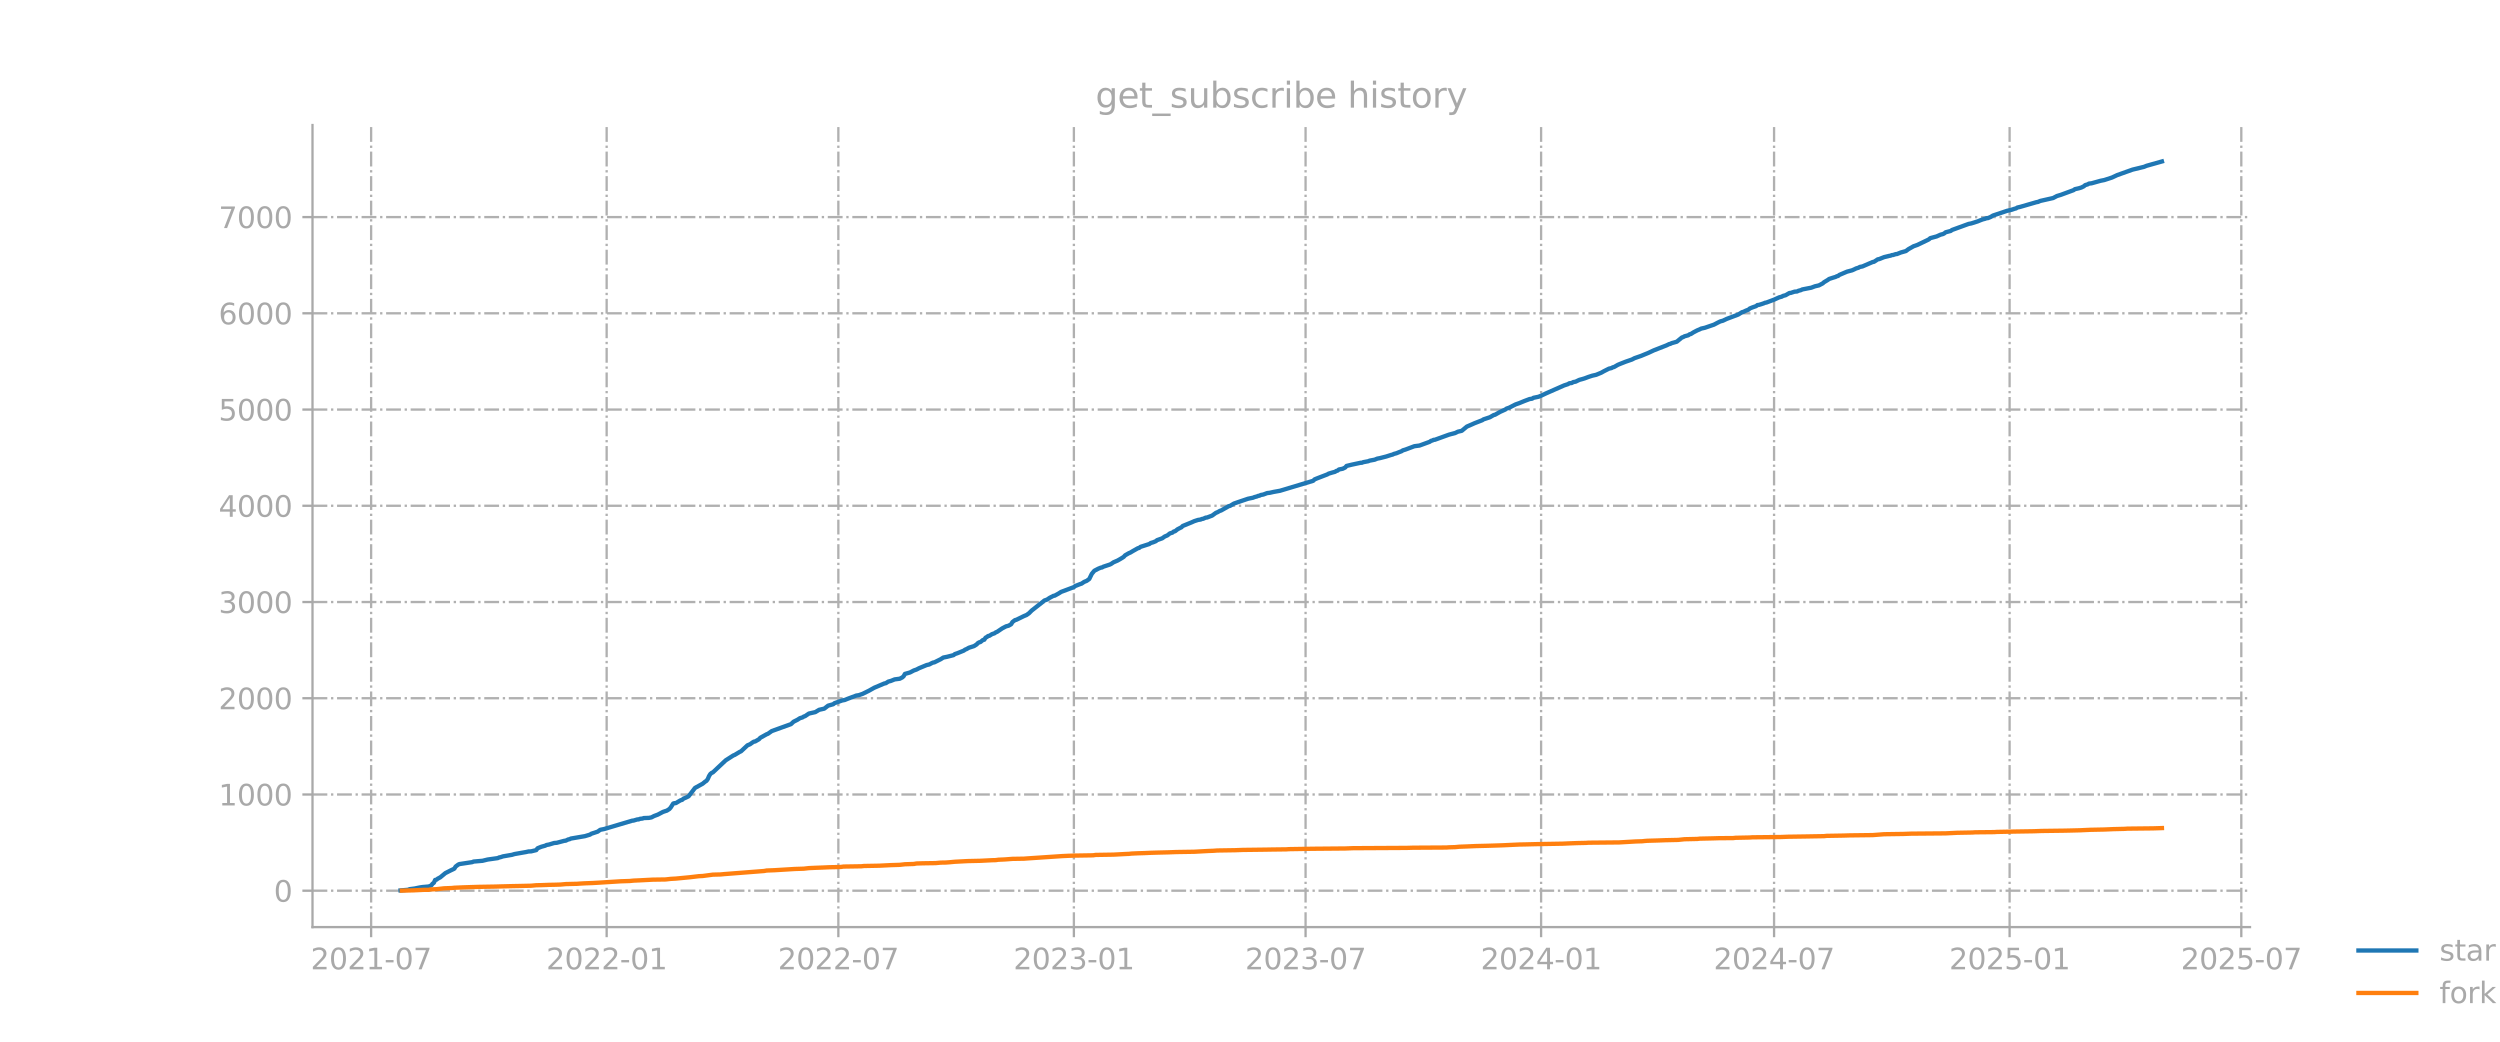 <?xml version="1.0" encoding="utf-8" standalone="no"?>
<!DOCTYPE svg PUBLIC "-//W3C//DTD SVG 1.1//EN"
  "http://www.w3.org/Graphics/SVG/1.1/DTD/svg11.dtd">
<svg xmlns:xlink="http://www.w3.org/1999/xlink" width="864pt" height="360pt" viewBox="0 0 864 360" xmlns="http://www.w3.org/2000/svg" version="1.1">
 <defs>
  <style type="text/css">*{stroke-linejoin: round; stroke-linecap: butt}</style>
 </defs>
 <g id="figure_1">
  <g id="patch_1">
   <path d="M 0 360 
L 864 360 
L 864 0 
L 0 0 
L 0 360 
z
" style="fill: none; opacity: 0"/>
  </g>
  <g id="axes_1">
   <g id="patch_2">
    <path d="M 108 320.4 
L 777.6 320.4 
L 777.6 43.2 
L 108 43.2 
L 108 320.4 
z
" style="fill: none; opacity: 0"/>
   </g>
   <g id="matplotlib.axis_1">
    <g id="xtick_1">
     <g id="line2d_1">
      <path d="M 128.261 320.4 
L 128.261 43.2 
" clip-path="url(#pe819ed9431)" style="fill: none; stroke-dasharray: 5.12,1.28,0.8,1.28; stroke-dashoffset: 0; stroke: #b0b0b0; stroke-width: 0.8"/>
     </g>
     <g id="line2d_2">
      <defs>
       <path id="mbe8ab5ebbe" d="M 0 0 
L 0 3.5 
" style="stroke: #a9a9a9; stroke-width: 0.8"/>
      </defs>
      <g>
       <use xlink:href="#mbe8ab5ebbe" x="128.261" y="320.4" style="fill: #a9a9a9; stroke: #a9a9a9; stroke-width: 0.8"/>
      </g>
     </g>
     <g id="text_1">
      <!-- 2021-07 -->
      <g style="fill: #a9a9a9" transform="translate(107.37 334.998) scale(0.1 -0.1)">
       <defs>
        <path id="DejaVuSans-32" d="M 1228 531 
L 3431 531 
L 3431 0 
L 469 0 
L 469 531 
Q 828 903 1448 1529 
Q 2069 2156 2228 2338 
Q 2531 2678 2651 2914 
Q 2772 3150 2772 3378 
Q 2772 3750 2511 3984 
Q 2250 4219 1831 4219 
Q 1534 4219 1204 4116 
Q 875 4013 500 3803 
L 500 4441 
Q 881 4594 1212 4672 
Q 1544 4750 1819 4750 
Q 2544 4750 2975 4387 
Q 3406 4025 3406 3419 
Q 3406 3131 3298 2873 
Q 3191 2616 2906 2266 
Q 2828 2175 2409 1742 
Q 1991 1309 1228 531 
z
" transform="scale(0.016)"/>
        <path id="DejaVuSans-30" d="M 2034 4250 
Q 1547 4250 1301 3770 
Q 1056 3291 1056 2328 
Q 1056 1369 1301 889 
Q 1547 409 2034 409 
Q 2525 409 2770 889 
Q 3016 1369 3016 2328 
Q 3016 3291 2770 3770 
Q 2525 4250 2034 4250 
z
M 2034 4750 
Q 2819 4750 3233 4129 
Q 3647 3509 3647 2328 
Q 3647 1150 3233 529 
Q 2819 -91 2034 -91 
Q 1250 -91 836 529 
Q 422 1150 422 2328 
Q 422 3509 836 4129 
Q 1250 4750 2034 4750 
z
" transform="scale(0.016)"/>
        <path id="DejaVuSans-31" d="M 794 531 
L 1825 531 
L 1825 4091 
L 703 3866 
L 703 4441 
L 1819 4666 
L 2450 4666 
L 2450 531 
L 3481 531 
L 3481 0 
L 794 0 
L 794 531 
z
" transform="scale(0.016)"/>
        <path id="DejaVuSans-2d" d="M 313 2009 
L 1997 2009 
L 1997 1497 
L 313 1497 
L 313 2009 
z
" transform="scale(0.016)"/>
        <path id="DejaVuSans-37" d="M 525 4666 
L 3525 4666 
L 3525 4397 
L 1831 0 
L 1172 0 
L 2766 4134 
L 525 4134 
L 525 4666 
z
" transform="scale(0.016)"/>
       </defs>
       <use xlink:href="#DejaVuSans-32"/>
       <use xlink:href="#DejaVuSans-30" transform="translate(63.623 0)"/>
       <use xlink:href="#DejaVuSans-32" transform="translate(127.246 0)"/>
       <use xlink:href="#DejaVuSans-31" transform="translate(190.869 0)"/>
       <use xlink:href="#DejaVuSans-2d" transform="translate(254.492 0)"/>
       <use xlink:href="#DejaVuSans-30" transform="translate(290.576 0)"/>
       <use xlink:href="#DejaVuSans-37" transform="translate(354.199 0)"/>
      </g>
     </g>
    </g>
    <g id="xtick_2">
     <g id="line2d_3">
      <path d="M 209.661 320.4 
L 209.661 43.2 
" clip-path="url(#pe819ed9431)" style="fill: none; stroke-dasharray: 5.12,1.28,0.8,1.28; stroke-dashoffset: 0; stroke: #b0b0b0; stroke-width: 0.8"/>
     </g>
     <g id="line2d_4">
      <g>
       <use xlink:href="#mbe8ab5ebbe" x="209.661" y="320.4" style="fill: #a9a9a9; stroke: #a9a9a9; stroke-width: 0.8"/>
      </g>
     </g>
     <g id="text_2">
      <!-- 2022-01 -->
      <g style="fill: #a9a9a9" transform="translate(188.77 334.998) scale(0.1 -0.1)">
       <use xlink:href="#DejaVuSans-32"/>
       <use xlink:href="#DejaVuSans-30" transform="translate(63.623 0)"/>
       <use xlink:href="#DejaVuSans-32" transform="translate(127.246 0)"/>
       <use xlink:href="#DejaVuSans-32" transform="translate(190.869 0)"/>
       <use xlink:href="#DejaVuSans-2d" transform="translate(254.492 0)"/>
       <use xlink:href="#DejaVuSans-30" transform="translate(290.576 0)"/>
       <use xlink:href="#DejaVuSans-31" transform="translate(354.199 0)"/>
      </g>
     </g>
    </g>
    <g id="xtick_3">
     <g id="line2d_5">
      <path d="M 289.733 320.4 
L 289.733 43.2 
" clip-path="url(#pe819ed9431)" style="fill: none; stroke-dasharray: 5.12,1.28,0.8,1.28; stroke-dashoffset: 0; stroke: #b0b0b0; stroke-width: 0.8"/>
     </g>
     <g id="line2d_6">
      <g>
       <use xlink:href="#mbe8ab5ebbe" x="289.733" y="320.4" style="fill: #a9a9a9; stroke: #a9a9a9; stroke-width: 0.8"/>
      </g>
     </g>
     <g id="text_3">
      <!-- 2022-07 -->
      <g style="fill: #a9a9a9" transform="translate(268.842 334.998) scale(0.1 -0.1)">
       <use xlink:href="#DejaVuSans-32"/>
       <use xlink:href="#DejaVuSans-30" transform="translate(63.623 0)"/>
       <use xlink:href="#DejaVuSans-32" transform="translate(127.246 0)"/>
       <use xlink:href="#DejaVuSans-32" transform="translate(190.869 0)"/>
       <use xlink:href="#DejaVuSans-2d" transform="translate(254.492 0)"/>
       <use xlink:href="#DejaVuSans-30" transform="translate(290.576 0)"/>
       <use xlink:href="#DejaVuSans-37" transform="translate(354.199 0)"/>
      </g>
     </g>
    </g>
    <g id="xtick_4">
     <g id="line2d_7">
      <path d="M 371.133 320.4 
L 371.133 43.2 
" clip-path="url(#pe819ed9431)" style="fill: none; stroke-dasharray: 5.12,1.28,0.8,1.28; stroke-dashoffset: 0; stroke: #b0b0b0; stroke-width: 0.8"/>
     </g>
     <g id="line2d_8">
      <g>
       <use xlink:href="#mbe8ab5ebbe" x="371.133" y="320.4" style="fill: #a9a9a9; stroke: #a9a9a9; stroke-width: 0.8"/>
      </g>
     </g>
     <g id="text_4">
      <!-- 2023-01 -->
      <g style="fill: #a9a9a9" transform="translate(350.242 334.998) scale(0.1 -0.1)">
       <defs>
        <path id="DejaVuSans-33" d="M 2597 2516 
Q 3050 2419 3304 2112 
Q 3559 1806 3559 1356 
Q 3559 666 3084 287 
Q 2609 -91 1734 -91 
Q 1441 -91 1130 -33 
Q 819 25 488 141 
L 488 750 
Q 750 597 1062 519 
Q 1375 441 1716 441 
Q 2309 441 2620 675 
Q 2931 909 2931 1356 
Q 2931 1769 2642 2001 
Q 2353 2234 1838 2234 
L 1294 2234 
L 1294 2753 
L 1863 2753 
Q 2328 2753 2575 2939 
Q 2822 3125 2822 3475 
Q 2822 3834 2567 4026 
Q 2313 4219 1838 4219 
Q 1578 4219 1281 4162 
Q 984 4106 628 3988 
L 628 4550 
Q 988 4650 1302 4700 
Q 1616 4750 1894 4750 
Q 2613 4750 3031 4423 
Q 3450 4097 3450 3541 
Q 3450 3153 3228 2886 
Q 3006 2619 2597 2516 
z
" transform="scale(0.016)"/>
       </defs>
       <use xlink:href="#DejaVuSans-32"/>
       <use xlink:href="#DejaVuSans-30" transform="translate(63.623 0)"/>
       <use xlink:href="#DejaVuSans-32" transform="translate(127.246 0)"/>
       <use xlink:href="#DejaVuSans-33" transform="translate(190.869 0)"/>
       <use xlink:href="#DejaVuSans-2d" transform="translate(254.492 0)"/>
       <use xlink:href="#DejaVuSans-30" transform="translate(290.576 0)"/>
       <use xlink:href="#DejaVuSans-31" transform="translate(354.199 0)"/>
      </g>
     </g>
    </g>
    <g id="xtick_5">
     <g id="line2d_9">
      <path d="M 451.205 320.4 
L 451.205 43.2 
" clip-path="url(#pe819ed9431)" style="fill: none; stroke-dasharray: 5.12,1.28,0.8,1.28; stroke-dashoffset: 0; stroke: #b0b0b0; stroke-width: 0.8"/>
     </g>
     <g id="line2d_10">
      <g>
       <use xlink:href="#mbe8ab5ebbe" x="451.205" y="320.4" style="fill: #a9a9a9; stroke: #a9a9a9; stroke-width: 0.8"/>
      </g>
     </g>
     <g id="text_5">
      <!-- 2023-07 -->
      <g style="fill: #a9a9a9" transform="translate(430.314 334.998) scale(0.1 -0.1)">
       <use xlink:href="#DejaVuSans-32"/>
       <use xlink:href="#DejaVuSans-30" transform="translate(63.623 0)"/>
       <use xlink:href="#DejaVuSans-32" transform="translate(127.246 0)"/>
       <use xlink:href="#DejaVuSans-33" transform="translate(190.869 0)"/>
       <use xlink:href="#DejaVuSans-2d" transform="translate(254.492 0)"/>
       <use xlink:href="#DejaVuSans-30" transform="translate(290.576 0)"/>
       <use xlink:href="#DejaVuSans-37" transform="translate(354.199 0)"/>
      </g>
     </g>
    </g>
    <g id="xtick_6">
     <g id="line2d_11">
      <path d="M 532.605 320.4 
L 532.605 43.2 
" clip-path="url(#pe819ed9431)" style="fill: none; stroke-dasharray: 5.12,1.28,0.8,1.28; stroke-dashoffset: 0; stroke: #b0b0b0; stroke-width: 0.8"/>
     </g>
     <g id="line2d_12">
      <g>
       <use xlink:href="#mbe8ab5ebbe" x="532.605" y="320.4" style="fill: #a9a9a9; stroke: #a9a9a9; stroke-width: 0.8"/>
      </g>
     </g>
     <g id="text_6">
      <!-- 2024-01 -->
      <g style="fill: #a9a9a9" transform="translate(511.714 334.998) scale(0.1 -0.1)">
       <defs>
        <path id="DejaVuSans-34" d="M 2419 4116 
L 825 1625 
L 2419 1625 
L 2419 4116 
z
M 2253 4666 
L 3047 4666 
L 3047 1625 
L 3713 1625 
L 3713 1100 
L 3047 1100 
L 3047 0 
L 2419 0 
L 2419 1100 
L 313 1100 
L 313 1709 
L 2253 4666 
z
" transform="scale(0.016)"/>
       </defs>
       <use xlink:href="#DejaVuSans-32"/>
       <use xlink:href="#DejaVuSans-30" transform="translate(63.623 0)"/>
       <use xlink:href="#DejaVuSans-32" transform="translate(127.246 0)"/>
       <use xlink:href="#DejaVuSans-34" transform="translate(190.869 0)"/>
       <use xlink:href="#DejaVuSans-2d" transform="translate(254.492 0)"/>
       <use xlink:href="#DejaVuSans-30" transform="translate(290.576 0)"/>
       <use xlink:href="#DejaVuSans-31" transform="translate(354.199 0)"/>
      </g>
     </g>
    </g>
    <g id="xtick_7">
     <g id="line2d_13">
      <path d="M 613.12 320.4 
L 613.12 43.2 
" clip-path="url(#pe819ed9431)" style="fill: none; stroke-dasharray: 5.12,1.28,0.8,1.28; stroke-dashoffset: 0; stroke: #b0b0b0; stroke-width: 0.8"/>
     </g>
     <g id="line2d_14">
      <g>
       <use xlink:href="#mbe8ab5ebbe" x="613.12" y="320.4" style="fill: #a9a9a9; stroke: #a9a9a9; stroke-width: 0.8"/>
      </g>
     </g>
     <g id="text_7">
      <!-- 2024-07 -->
      <g style="fill: #a9a9a9" transform="translate(592.228 334.998) scale(0.1 -0.1)">
       <use xlink:href="#DejaVuSans-32"/>
       <use xlink:href="#DejaVuSans-30" transform="translate(63.623 0)"/>
       <use xlink:href="#DejaVuSans-32" transform="translate(127.246 0)"/>
       <use xlink:href="#DejaVuSans-34" transform="translate(190.869 0)"/>
       <use xlink:href="#DejaVuSans-2d" transform="translate(254.492 0)"/>
       <use xlink:href="#DejaVuSans-30" transform="translate(290.576 0)"/>
       <use xlink:href="#DejaVuSans-37" transform="translate(354.199 0)"/>
      </g>
     </g>
    </g>
    <g id="xtick_8">
     <g id="line2d_15">
      <path d="M 694.519 320.4 
L 694.519 43.2 
" clip-path="url(#pe819ed9431)" style="fill: none; stroke-dasharray: 5.12,1.28,0.8,1.28; stroke-dashoffset: 0; stroke: #b0b0b0; stroke-width: 0.8"/>
     </g>
     <g id="line2d_16">
      <g>
       <use xlink:href="#mbe8ab5ebbe" x="694.519" y="320.4" style="fill: #a9a9a9; stroke: #a9a9a9; stroke-width: 0.8"/>
      </g>
     </g>
     <g id="text_8">
      <!-- 2025-01 -->
      <g style="fill: #a9a9a9" transform="translate(673.628 334.998) scale(0.1 -0.1)">
       <defs>
        <path id="DejaVuSans-35" d="M 691 4666 
L 3169 4666 
L 3169 4134 
L 1269 4134 
L 1269 2991 
Q 1406 3038 1543 3061 
Q 1681 3084 1819 3084 
Q 2600 3084 3056 2656 
Q 3513 2228 3513 1497 
Q 3513 744 3044 326 
Q 2575 -91 1722 -91 
Q 1428 -91 1123 -41 
Q 819 9 494 109 
L 494 744 
Q 775 591 1075 516 
Q 1375 441 1709 441 
Q 2250 441 2565 725 
Q 2881 1009 2881 1497 
Q 2881 1984 2565 2268 
Q 2250 2553 1709 2553 
Q 1456 2553 1204 2497 
Q 953 2441 691 2322 
L 691 4666 
z
" transform="scale(0.016)"/>
       </defs>
       <use xlink:href="#DejaVuSans-32"/>
       <use xlink:href="#DejaVuSans-30" transform="translate(63.623 0)"/>
       <use xlink:href="#DejaVuSans-32" transform="translate(127.246 0)"/>
       <use xlink:href="#DejaVuSans-35" transform="translate(190.869 0)"/>
       <use xlink:href="#DejaVuSans-2d" transform="translate(254.492 0)"/>
       <use xlink:href="#DejaVuSans-30" transform="translate(290.576 0)"/>
       <use xlink:href="#DejaVuSans-31" transform="translate(354.199 0)"/>
      </g>
     </g>
    </g>
    <g id="xtick_9">
     <g id="line2d_17">
      <path d="M 774.592 320.4 
L 774.592 43.2 
" clip-path="url(#pe819ed9431)" style="fill: none; stroke-dasharray: 5.12,1.28,0.8,1.28; stroke-dashoffset: 0; stroke: #b0b0b0; stroke-width: 0.8"/>
     </g>
     <g id="line2d_18">
      <g>
       <use xlink:href="#mbe8ab5ebbe" x="774.592" y="320.4" style="fill: #a9a9a9; stroke: #a9a9a9; stroke-width: 0.8"/>
      </g>
     </g>
     <g id="text_9">
      <!-- 2025-07 -->
      <g style="fill: #a9a9a9" transform="translate(753.7 334.998) scale(0.1 -0.1)">
       <use xlink:href="#DejaVuSans-32"/>
       <use xlink:href="#DejaVuSans-30" transform="translate(63.623 0)"/>
       <use xlink:href="#DejaVuSans-32" transform="translate(127.246 0)"/>
       <use xlink:href="#DejaVuSans-35" transform="translate(190.869 0)"/>
       <use xlink:href="#DejaVuSans-2d" transform="translate(254.492 0)"/>
       <use xlink:href="#DejaVuSans-30" transform="translate(290.576 0)"/>
       <use xlink:href="#DejaVuSans-37" transform="translate(354.199 0)"/>
      </g>
     </g>
    </g>
   </g>
   <g id="matplotlib.axis_2">
    <g id="ytick_1">
     <g id="line2d_19">
      <path d="M 108 307.833 
L 777.6 307.833 
" clip-path="url(#pe819ed9431)" style="fill: none; stroke-dasharray: 5.12,1.28,0.8,1.28; stroke-dashoffset: 0; stroke: #b0b0b0; stroke-width: 0.8"/>
     </g>
     <g id="line2d_20">
      <defs>
       <path id="m3123862635" d="M 0 0 
L -3.5 0 
" style="stroke: #a9a9a9; stroke-width: 0.8"/>
      </defs>
      <g>
       <use xlink:href="#m3123862635" x="108" y="307.833" style="fill: #a9a9a9; stroke: #a9a9a9; stroke-width: 0.8"/>
      </g>
     </g>
     <g id="text_10">
      <!-- 0 -->
      <g style="fill: #a9a9a9" transform="translate(94.638 311.632) scale(0.1 -0.1)">
       <use xlink:href="#DejaVuSans-30"/>
      </g>
     </g>
    </g>
    <g id="ytick_2">
     <g id="line2d_21">
      <path d="M 108 274.575 
L 777.6 274.575 
" clip-path="url(#pe819ed9431)" style="fill: none; stroke-dasharray: 5.12,1.28,0.8,1.28; stroke-dashoffset: 0; stroke: #b0b0b0; stroke-width: 0.8"/>
     </g>
     <g id="line2d_22">
      <g>
       <use xlink:href="#m3123862635" x="108" y="274.575" style="fill: #a9a9a9; stroke: #a9a9a9; stroke-width: 0.8"/>
      </g>
     </g>
     <g id="text_11">
      <!-- 1000 -->
      <g style="fill: #a9a9a9" transform="translate(75.55 278.374) scale(0.1 -0.1)">
       <use xlink:href="#DejaVuSans-31"/>
       <use xlink:href="#DejaVuSans-30" transform="translate(63.623 0)"/>
       <use xlink:href="#DejaVuSans-30" transform="translate(127.246 0)"/>
       <use xlink:href="#DejaVuSans-30" transform="translate(190.869 0)"/>
      </g>
     </g>
    </g>
    <g id="ytick_3">
     <g id="line2d_23">
      <path d="M 108 241.316 
L 777.6 241.316 
" clip-path="url(#pe819ed9431)" style="fill: none; stroke-dasharray: 5.12,1.28,0.8,1.28; stroke-dashoffset: 0; stroke: #b0b0b0; stroke-width: 0.8"/>
     </g>
     <g id="line2d_24">
      <g>
       <use xlink:href="#m3123862635" x="108" y="241.316" style="fill: #a9a9a9; stroke: #a9a9a9; stroke-width: 0.8"/>
      </g>
     </g>
     <g id="text_12">
      <!-- 2000 -->
      <g style="fill: #a9a9a9" transform="translate(75.55 245.115) scale(0.1 -0.1)">
       <use xlink:href="#DejaVuSans-32"/>
       <use xlink:href="#DejaVuSans-30" transform="translate(63.623 0)"/>
       <use xlink:href="#DejaVuSans-30" transform="translate(127.246 0)"/>
       <use xlink:href="#DejaVuSans-30" transform="translate(190.869 0)"/>
      </g>
     </g>
    </g>
    <g id="ytick_4">
     <g id="line2d_25">
      <path d="M 108 208.058 
L 777.6 208.058 
" clip-path="url(#pe819ed9431)" style="fill: none; stroke-dasharray: 5.12,1.28,0.8,1.28; stroke-dashoffset: 0; stroke: #b0b0b0; stroke-width: 0.8"/>
     </g>
     <g id="line2d_26">
      <g>
       <use xlink:href="#m3123862635" x="108" y="208.058" style="fill: #a9a9a9; stroke: #a9a9a9; stroke-width: 0.8"/>
      </g>
     </g>
     <g id="text_13">
      <!-- 3000 -->
      <g style="fill: #a9a9a9" transform="translate(75.55 211.857) scale(0.1 -0.1)">
       <use xlink:href="#DejaVuSans-33"/>
       <use xlink:href="#DejaVuSans-30" transform="translate(63.623 0)"/>
       <use xlink:href="#DejaVuSans-30" transform="translate(127.246 0)"/>
       <use xlink:href="#DejaVuSans-30" transform="translate(190.869 0)"/>
      </g>
     </g>
    </g>
    <g id="ytick_5">
     <g id="line2d_27">
      <path d="M 108 174.799 
L 777.6 174.799 
" clip-path="url(#pe819ed9431)" style="fill: none; stroke-dasharray: 5.12,1.28,0.8,1.28; stroke-dashoffset: 0; stroke: #b0b0b0; stroke-width: 0.8"/>
     </g>
     <g id="line2d_28">
      <g>
       <use xlink:href="#m3123862635" x="108" y="174.799" style="fill: #a9a9a9; stroke: #a9a9a9; stroke-width: 0.8"/>
      </g>
     </g>
     <g id="text_14">
      <!-- 4000 -->
      <g style="fill: #a9a9a9" transform="translate(75.55 178.598) scale(0.1 -0.1)">
       <use xlink:href="#DejaVuSans-34"/>
       <use xlink:href="#DejaVuSans-30" transform="translate(63.623 0)"/>
       <use xlink:href="#DejaVuSans-30" transform="translate(127.246 0)"/>
       <use xlink:href="#DejaVuSans-30" transform="translate(190.869 0)"/>
      </g>
     </g>
    </g>
    <g id="ytick_6">
     <g id="line2d_29">
      <path d="M 108 141.541 
L 777.6 141.541 
" clip-path="url(#pe819ed9431)" style="fill: none; stroke-dasharray: 5.12,1.28,0.8,1.28; stroke-dashoffset: 0; stroke: #b0b0b0; stroke-width: 0.8"/>
     </g>
     <g id="line2d_30">
      <g>
       <use xlink:href="#m3123862635" x="108" y="141.541" style="fill: #a9a9a9; stroke: #a9a9a9; stroke-width: 0.8"/>
      </g>
     </g>
     <g id="text_15">
      <!-- 5000 -->
      <g style="fill: #a9a9a9" transform="translate(75.55 145.34) scale(0.1 -0.1)">
       <use xlink:href="#DejaVuSans-35"/>
       <use xlink:href="#DejaVuSans-30" transform="translate(63.623 0)"/>
       <use xlink:href="#DejaVuSans-30" transform="translate(127.246 0)"/>
       <use xlink:href="#DejaVuSans-30" transform="translate(190.869 0)"/>
      </g>
     </g>
    </g>
    <g id="ytick_7">
     <g id="line2d_31">
      <path d="M 108 108.282 
L 777.6 108.282 
" clip-path="url(#pe819ed9431)" style="fill: none; stroke-dasharray: 5.12,1.28,0.8,1.28; stroke-dashoffset: 0; stroke: #b0b0b0; stroke-width: 0.8"/>
     </g>
     <g id="line2d_32">
      <g>
       <use xlink:href="#m3123862635" x="108" y="108.282" style="fill: #a9a9a9; stroke: #a9a9a9; stroke-width: 0.8"/>
      </g>
     </g>
     <g id="text_16">
      <!-- 6000 -->
      <g style="fill: #a9a9a9" transform="translate(75.55 112.081) scale(0.1 -0.1)">
       <defs>
        <path id="DejaVuSans-36" d="M 2113 2584 
Q 1688 2584 1439 2293 
Q 1191 2003 1191 1497 
Q 1191 994 1439 701 
Q 1688 409 2113 409 
Q 2538 409 2786 701 
Q 3034 994 3034 1497 
Q 3034 2003 2786 2293 
Q 2538 2584 2113 2584 
z
M 3366 4563 
L 3366 3988 
Q 3128 4100 2886 4159 
Q 2644 4219 2406 4219 
Q 1781 4219 1451 3797 
Q 1122 3375 1075 2522 
Q 1259 2794 1537 2939 
Q 1816 3084 2150 3084 
Q 2853 3084 3261 2657 
Q 3669 2231 3669 1497 
Q 3669 778 3244 343 
Q 2819 -91 2113 -91 
Q 1303 -91 875 529 
Q 447 1150 447 2328 
Q 447 3434 972 4092 
Q 1497 4750 2381 4750 
Q 2619 4750 2861 4703 
Q 3103 4656 3366 4563 
z
" transform="scale(0.016)"/>
       </defs>
       <use xlink:href="#DejaVuSans-36"/>
       <use xlink:href="#DejaVuSans-30" transform="translate(63.623 0)"/>
       <use xlink:href="#DejaVuSans-30" transform="translate(127.246 0)"/>
       <use xlink:href="#DejaVuSans-30" transform="translate(190.869 0)"/>
      </g>
     </g>
    </g>
    <g id="ytick_8">
     <g id="line2d_33">
      <path d="M 108 75.023 
L 777.6 75.023 
" clip-path="url(#pe819ed9431)" style="fill: none; stroke-dasharray: 5.12,1.28,0.8,1.28; stroke-dashoffset: 0; stroke: #b0b0b0; stroke-width: 0.8"/>
     </g>
     <g id="line2d_34">
      <g>
       <use xlink:href="#m3123862635" x="108" y="75.023" style="fill: #a9a9a9; stroke: #a9a9a9; stroke-width: 0.8"/>
      </g>
     </g>
     <g id="text_17">
      <!-- 7000 -->
      <g style="fill: #a9a9a9" transform="translate(75.55 78.823) scale(0.1 -0.1)">
       <use xlink:href="#DejaVuSans-37"/>
       <use xlink:href="#DejaVuSans-30" transform="translate(63.623 0)"/>
       <use xlink:href="#DejaVuSans-30" transform="translate(127.246 0)"/>
       <use xlink:href="#DejaVuSans-30" transform="translate(190.869 0)"/>
      </g>
     </g>
    </g>
   </g>
   <g id="line2d_35">
    <path d="M 138.436 307.733 
L 141.091 307.501 
L 141.533 307.301 
L 143.303 307.068 
L 145.072 306.702 
L 145.957 306.569 
L 148.169 306.37 
L 149.054 306.004 
L 149.496 305.405 
L 149.938 305.106 
L 150.381 304.108 
L 150.823 304.042 
L 151.266 303.676 
L 152.15 303.21 
L 153.92 301.747 
L 155.69 300.849 
L 157.017 300.217 
L 157.459 299.485 
L 158.344 298.82 
L 158.786 298.621 
L 163.21 297.955 
L 163.653 297.756 
L 166.749 297.49 
L 168.519 297.057 
L 172.058 296.559 
L 172.5 296.326 
L 172.943 296.259 
L 173.827 295.96 
L 176.924 295.428 
L 177.809 295.162 
L 181.79 294.463 
L 182.675 294.264 
L 183.56 294.231 
L 185.33 293.798 
L 185.772 293.166 
L 187.099 292.634 
L 188.426 292.268 
L 188.869 292.035 
L 189.753 291.869 
L 191.523 291.337 
L 192.408 291.271 
L 193.293 291.038 
L 195.062 290.572 
L 195.505 290.539 
L 196.389 290.106 
L 196.832 290.04 
L 197.274 289.807 
L 202.14 288.976 
L 203.91 288.444 
L 204.352 288.144 
L 206.564 287.413 
L 207.449 286.781 
L 208.776 286.515 
L 218.509 283.621 
L 218.951 283.588 
L 220.278 283.189 
L 220.721 283.189 
L 221.163 282.989 
L 222.048 282.889 
L 222.49 282.723 
L 224.26 282.657 
L 225.145 282.49 
L 226.029 282.025 
L 227.357 281.526 
L 228.241 281.06 
L 229.126 280.595 
L 230.011 280.295 
L 230.453 280.162 
L 231.338 279.597 
L 231.78 279.098 
L 232.665 277.701 
L 233.108 277.568 
L 233.55 277.568 
L 234.877 276.77 
L 235.32 276.537 
L 235.762 276.437 
L 236.204 276.005 
L 237.089 275.639 
L 237.974 275.207 
L 240.186 272.313 
L 242.84 270.85 
L 243.725 270.118 
L 244.167 269.852 
L 244.61 269.22 
L 245.052 268.189 
L 245.495 267.491 
L 245.937 267.125 
L 246.379 266.925 
L 249.918 263.599 
L 250.803 262.768 
L 253.458 261.072 
L 253.9 260.905 
L 255.669 259.841 
L 256.112 259.642 
L 258.324 257.58 
L 259.209 257.214 
L 260.093 256.582 
L 260.536 256.316 
L 260.978 256.249 
L 262.305 255.484 
L 262.748 254.985 
L 264.96 253.755 
L 265.402 253.589 
L 266.729 252.657 
L 273.365 250.263 
L 274.25 249.431 
L 275.577 248.766 
L 276.462 248.201 
L 277.347 247.935 
L 277.789 247.635 
L 278.231 247.502 
L 279.558 246.604 
L 281.77 246.105 
L 283.098 245.307 
L 284.425 245.008 
L 284.867 244.908 
L 286.194 243.877 
L 287.964 243.378 
L 288.406 243.012 
L 291.061 242.081 
L 291.945 241.915 
L 292.83 241.549 
L 295.927 240.385 
L 296.812 240.252 
L 298.139 239.786 
L 300.351 238.689 
L 302.12 237.691 
L 305.659 236.194 
L 306.102 236.128 
L 306.987 235.562 
L 307.871 235.33 
L 309.199 234.797 
L 310.968 234.565 
L 311.853 234.099 
L 312.295 233.7 
L 312.738 232.902 
L 314.507 232.403 
L 315.834 231.704 
L 316.719 231.405 
L 317.604 230.94 
L 320.258 229.842 
L 321.143 229.642 
L 322.028 229.177 
L 322.47 228.977 
L 322.913 228.911 
L 325.125 227.813 
L 326.009 227.248 
L 327.336 226.982 
L 329.548 226.416 
L 329.991 226.05 
L 330.876 225.751 
L 333.088 224.853 
L 333.53 224.521 
L 333.972 224.354 
L 334.857 223.855 
L 336.627 223.29 
L 337.511 222.725 
L 337.954 222.259 
L 338.396 221.993 
L 338.839 221.893 
L 339.723 221.161 
L 340.166 221.095 
L 340.608 220.363 
L 341.051 220.164 
L 341.493 219.798 
L 341.935 219.731 
L 342.82 219.166 
L 343.705 218.867 
L 344.147 218.534 
L 344.59 218.368 
L 346.359 217.17 
L 347.686 216.472 
L 348.571 216.239 
L 349.456 215.74 
L 349.898 214.975 
L 350.783 214.31 
L 351.225 214.21 
L 353.88 212.913 
L 354.765 212.548 
L 355.649 211.916 
L 356.534 211.018 
L 360.516 207.891 
L 360.958 207.525 
L 361.843 207.226 
L 362.728 206.628 
L 364.055 205.929 
L 364.497 205.863 
L 365.824 205.131 
L 366.709 204.565 
L 371.133 202.903 
L 371.575 202.537 
L 373.345 201.838 
L 373.787 201.705 
L 374.672 201.107 
L 375.557 200.741 
L 376.442 200.109 
L 377.326 198.313 
L 378.211 197.249 
L 379.538 196.55 
L 380.423 196.184 
L 380.866 196.118 
L 381.308 195.852 
L 383.52 195.12 
L 383.962 194.92 
L 384.847 194.322 
L 386.174 193.756 
L 387.059 193.258 
L 387.944 192.725 
L 388.386 192.426 
L 388.829 191.927 
L 390.156 191.162 
L 390.598 190.996 
L 391.483 190.464 
L 393.252 189.466 
L 393.695 189.366 
L 394.137 189 
L 397.234 188.003 
L 397.676 187.67 
L 398.561 187.404 
L 399.446 187.038 
L 399.888 186.672 
L 401.658 186.04 
L 402.543 185.409 
L 403.427 185.043 
L 404.312 184.344 
L 405.197 184.078 
L 405.639 183.679 
L 406.082 183.613 
L 406.966 182.914 
L 407.851 182.449 
L 408.294 182.249 
L 408.736 181.783 
L 411.833 180.52 
L 412.718 180.12 
L 414.045 179.688 
L 414.929 179.555 
L 415.372 179.355 
L 415.814 179.289 
L 416.699 178.89 
L 417.141 178.857 
L 418.911 178.191 
L 420.238 177.227 
L 420.681 177.061 
L 421.565 176.562 
L 422.008 176.429 
L 424.662 174.932 
L 425.104 174.832 
L 426.432 174.034 
L 427.759 173.569 
L 428.644 173.269 
L 430.413 172.671 
L 431.298 172.371 
L 433.067 172.005 
L 433.51 171.806 
L 434.395 171.573 
L 434.837 171.373 
L 435.279 171.307 
L 435.722 171.074 
L 436.607 170.908 
L 437.934 170.409 
L 438.818 170.309 
L 440.146 170.01 
L 442.358 169.611 
L 453.86 166.152 
L 454.302 165.686 
L 455.187 165.32 
L 458.726 163.957 
L 459.168 163.691 
L 460.496 163.292 
L 461.38 163.059 
L 461.823 162.759 
L 462.265 162.66 
L 462.708 162.261 
L 464.035 161.995 
L 464.919 161.562 
L 465.362 161.03 
L 467.131 160.598 
L 470.228 159.933 
L 470.671 159.933 
L 471.113 159.733 
L 472.882 159.4 
L 473.325 159.201 
L 475.094 158.868 
L 475.979 158.502 
L 476.864 158.336 
L 479.076 157.771 
L 480.845 157.205 
L 481.288 157.106 
L 481.73 156.873 
L 482.615 156.64 
L 483.5 156.274 
L 484.385 155.941 
L 484.827 155.642 
L 485.712 155.376 
L 488.808 154.212 
L 490.578 153.979 
L 494.117 152.682 
L 494.56 152.35 
L 495.002 152.25 
L 495.444 152.017 
L 495.887 151.984 
L 500.753 150.221 
L 502.965 149.622 
L 503.85 149.19 
L 505.177 148.891 
L 506.946 147.427 
L 508.716 146.662 
L 509.601 146.263 
L 512.255 145.232 
L 512.697 144.933 
L 514.909 144.201 
L 516.237 143.436 
L 516.679 143.336 
L 518.449 142.339 
L 520.218 141.541 
L 520.66 141.208 
L 521.545 140.909 
L 523.757 139.778 
L 525.084 139.312 
L 526.854 138.581 
L 528.181 138.082 
L 528.623 137.915 
L 529.508 137.782 
L 529.951 137.483 
L 531.72 137.117 
L 532.605 136.751 
L 534.375 135.92 
L 540.568 133.193 
L 541.895 132.76 
L 542.338 132.461 
L 543.222 132.361 
L 543.665 132.062 
L 544.549 131.896 
L 545.434 131.463 
L 545.877 131.264 
L 546.761 131.031 
L 547.646 130.765 
L 548.973 130.266 
L 550.301 129.834 
L 551.628 129.534 
L 553.397 128.803 
L 554.282 128.304 
L 556.052 127.406 
L 556.936 127.206 
L 557.379 126.94 
L 557.821 126.84 
L 559.148 126.075 
L 560.033 125.709 
L 561.803 125.011 
L 564.015 124.246 
L 564.899 123.78 
L 567.111 123.016 
L 569.766 121.918 
L 571.535 121.087 
L 575.959 119.357 
L 576.844 118.925 
L 577.286 118.825 
L 577.729 118.592 
L 579.498 118.093 
L 581.268 116.63 
L 581.71 116.497 
L 582.153 116.231 
L 583.48 115.865 
L 583.922 115.532 
L 584.364 115.433 
L 585.249 114.867 
L 586.576 114.169 
L 587.461 113.803 
L 587.904 113.57 
L 589.231 113.271 
L 591.443 112.506 
L 592.327 112.206 
L 593.655 111.508 
L 594.539 111.076 
L 595.424 110.843 
L 596.751 110.211 
L 600.733 108.714 
L 602.06 107.883 
L 602.502 107.783 
L 603.387 107.351 
L 604.272 107.018 
L 604.714 106.619 
L 605.599 106.253 
L 606.926 105.788 
L 607.369 105.422 
L 607.811 105.388 
L 608.696 105.122 
L 609.581 104.823 
L 610.023 104.624 
L 610.465 104.557 
L 611.793 104.058 
L 613.12 103.559 
L 614.889 102.761 
L 615.774 102.528 
L 616.216 102.262 
L 617.101 102.029 
L 618.428 101.264 
L 618.871 101.231 
L 620.198 100.799 
L 621.083 100.732 
L 621.525 100.499 
L 622.41 100.267 
L 622.852 100.034 
L 625.064 99.602 
L 625.949 99.435 
L 627.276 98.936 
L 628.603 98.637 
L 629.931 97.939 
L 630.373 97.539 
L 631.7 96.741 
L 632.142 96.409 
L 633.47 95.976 
L 634.354 95.71 
L 634.797 95.477 
L 635.239 95.378 
L 635.682 95.012 
L 638.336 93.881 
L 640.105 93.415 
L 640.99 93.016 
L 641.433 92.784 
L 642.317 92.517 
L 642.76 92.251 
L 643.645 92.085 
L 647.184 90.555 
L 647.626 90.489 
L 648.953 89.624 
L 649.396 89.557 
L 651.165 88.859 
L 652.935 88.427 
L 653.377 88.36 
L 653.82 88.161 
L 654.262 88.127 
L 655.147 87.828 
L 655.589 87.795 
L 656.916 87.263 
L 658.686 86.764 
L 659.571 86.099 
L 661.34 85.101 
L 662.667 84.635 
L 666.206 82.939 
L 666.649 82.706 
L 667.091 82.307 
L 669.303 81.708 
L 670.63 81.11 
L 671.515 80.877 
L 671.958 80.644 
L 672.4 80.278 
L 674.169 79.813 
L 674.612 79.48 
L 680.363 77.385 
L 681.248 77.219 
L 683.46 76.52 
L 684.344 76.154 
L 685.229 75.822 
L 686.114 75.589 
L 686.556 75.389 
L 686.999 75.389 
L 687.884 75.023 
L 688.768 74.491 
L 691.865 73.46 
L 693.635 72.862 
L 694.962 72.562 
L 696.289 72.13 
L 696.731 72.03 
L 697.174 71.731 
L 698.058 71.531 
L 703.81 69.868 
L 704.252 69.802 
L 705.137 69.436 
L 709.561 68.438 
L 710.888 67.74 
L 712.215 67.341 
L 716.639 65.711 
L 717.081 65.378 
L 718.408 65.079 
L 719.293 64.813 
L 720.178 64.381 
L 720.62 63.982 
L 721.505 63.716 
L 721.947 63.449 
L 722.832 63.35 
L 725.929 62.485 
L 727.256 62.219 
L 729.91 61.354 
L 731.68 60.523 
L 736.989 58.627 
L 740.97 57.662 
L 741.855 57.297 
L 747.164 55.8 
L 747.164 55.8 
" clip-path="url(#pe819ed9431)" style="fill: none; stroke: #1f77b4; stroke-width: 1.5; stroke-linecap: square"/>
   </g>
   <g id="line2d_36">
    <path d="M 138.879 307.8 
L 142.86 307.7 
L 146.399 307.534 
L 148.169 307.534 
L 148.611 307.401 
L 150.823 307.301 
L 153.478 307.002 
L 156.132 306.902 
L 157.017 306.802 
L 160.113 306.669 
L 163.21 306.569 
L 165.422 306.503 
L 171.173 306.403 
L 173.385 306.337 
L 177.367 306.237 
L 179.136 306.204 
L 183.56 306.104 
L 185.33 305.938 
L 187.099 305.904 
L 189.753 305.804 
L 191.523 305.771 
L 193.735 305.705 
L 195.505 305.538 
L 199.486 305.439 
L 200.371 305.372 
L 202.14 305.272 
L 204.795 305.173 
L 206.564 305.073 
L 214.527 304.574 
L 217.624 304.474 
L 218.951 304.341 
L 221.163 304.241 
L 225.587 304.009 
L 230.011 303.942 
L 231.78 303.742 
L 233.55 303.643 
L 238.416 303.177 
L 241.513 302.811 
L 242.84 302.745 
L 246.379 302.279 
L 249.034 302.213 
L 250.361 302.08 
L 251.688 301.98 
L 264.075 301.015 
L 264.96 300.849 
L 267.614 300.749 
L 274.692 300.317 
L 277.789 300.217 
L 279.558 300.017 
L 281.77 299.918 
L 284.425 299.818 
L 286.637 299.718 
L 288.406 299.685 
L 290.618 299.618 
L 291.503 299.485 
L 297.696 299.386 
L 298.581 299.286 
L 303.89 299.186 
L 307.871 298.986 
L 310.968 298.887 
L 312.738 298.687 
L 315.834 298.587 
L 316.719 298.421 
L 318.931 298.355 
L 323.355 298.288 
L 325.125 298.122 
L 326.894 298.089 
L 328.221 297.989 
L 329.991 297.822 
L 334.415 297.59 
L 338.839 297.49 
L 342.82 297.29 
L 344.147 297.257 
L 345.032 297.124 
L 347.244 297.024 
L 348.129 296.958 
L 349.014 296.891 
L 349.898 296.825 
L 353.88 296.758 
L 355.207 296.658 
L 367.151 295.86 
L 369.363 295.76 
L 371.575 295.694 
L 377.769 295.594 
L 378.654 295.461 
L 384.847 295.361 
L 389.271 295.128 
L 390.156 295.095 
L 391.04 294.995 
L 393.252 294.896 
L 395.464 294.829 
L 397.676 294.729 
L 399.888 294.663 
L 403.87 294.563 
L 406.524 294.463 
L 412.718 294.364 
L 417.584 294.097 
L 419.353 294.031 
L 420.681 293.931 
L 426.874 293.831 
L 429.528 293.732 
L 437.491 293.632 
L 439.261 293.599 
L 444.57 293.532 
L 445.454 293.466 
L 451.648 293.366 
L 453.417 293.333 
L 464.919 293.233 
L 467.574 293.133 
L 486.154 293.033 
L 488.366 292.967 
L 499.868 292.9 
L 500.753 292.834 
L 502.965 292.767 
L 504.292 292.634 
L 506.946 292.534 
L 510.043 292.401 
L 514.025 292.302 
L 516.237 292.235 
L 519.333 292.135 
L 522.872 291.969 
L 525.084 291.869 
L 526.854 291.836 
L 530.835 291.736 
L 532.605 291.703 
L 538.356 291.603 
L 540.126 291.57 
L 542.338 291.47 
L 544.992 291.37 
L 548.089 291.304 
L 548.973 291.237 
L 559.591 291.137 
L 565.342 290.805 
L 567.554 290.738 
L 568.438 290.639 
L 569.323 290.572 
L 572.862 290.472 
L 575.517 290.373 
L 579.941 290.273 
L 582.153 290.04 
L 586.576 289.94 
L 587.461 289.84 
L 591.885 289.741 
L 594.097 289.674 
L 598.963 289.641 
L 599.848 289.541 
L 604.714 289.441 
L 605.599 289.375 
L 615.332 289.275 
L 617.986 289.175 
L 624.622 289.075 
L 626.391 289.042 
L 630.373 288.976 
L 631.258 288.876 
L 637.009 288.776 
L 639.221 288.71 
L 647.184 288.61 
L 648.511 288.51 
L 649.838 288.41 
L 651.165 288.31 
L 657.801 288.211 
L 660.455 288.111 
L 672.4 288.011 
L 676.381 287.812 
L 681.69 287.712 
L 682.575 287.645 
L 689.211 287.579 
L 690.095 287.512 
L 694.962 287.413 
L 696.731 287.379 
L 702.925 287.279 
L 705.579 287.18 
L 713.1 287.08 
L 714.869 287.047 
L 718.851 286.947 
L 722.39 286.781 
L 727.256 286.681 
L 730.353 286.548 
L 734.334 286.448 
L 735.219 286.381 
L 744.067 286.282 
L 746.279 286.215 
L 747.164 286.182 
L 747.164 286.182 
" clip-path="url(#pe819ed9431)" style="fill: none; stroke: #ff7f0e; stroke-width: 1.5; stroke-linecap: square"/>
   </g>
   <g id="patch_3">
    <path d="M 108 320.4 
L 108 43.2 
" style="fill: none; stroke: #a9a9a9; stroke-width: 0.8; stroke-linejoin: miter; stroke-linecap: square"/>
   </g>
   <g id="patch_4">
    <path d="M 777.6 320.4 
L 777.6 43.2 
" style="fill: none"/>
   </g>
   <g id="patch_5">
    <path d="M 108 320.4 
L 777.6 320.4 
" style="fill: none; stroke: #a9a9a9; stroke-width: 0.8; stroke-linejoin: miter; stroke-linecap: square"/>
   </g>
   <g id="patch_6">
    <path d="M 108 43.2 
L 777.6 43.2 
" style="fill: none"/>
   </g>
   <g id="text_18">
    <!-- get_subscribe history -->
    <g style="fill: #a9a9a9" transform="translate(378.608 37.2) scale(0.12 -0.12)">
     <defs>
      <path id="DejaVuSans-67" d="M 2906 1791 
Q 2906 2416 2648 2759 
Q 2391 3103 1925 3103 
Q 1463 3103 1205 2759 
Q 947 2416 947 1791 
Q 947 1169 1205 825 
Q 1463 481 1925 481 
Q 2391 481 2648 825 
Q 2906 1169 2906 1791 
z
M 3481 434 
Q 3481 -459 3084 -895 
Q 2688 -1331 1869 -1331 
Q 1566 -1331 1297 -1286 
Q 1028 -1241 775 -1147 
L 775 -588 
Q 1028 -725 1275 -790 
Q 1522 -856 1778 -856 
Q 2344 -856 2625 -561 
Q 2906 -266 2906 331 
L 2906 616 
Q 2728 306 2450 153 
Q 2172 0 1784 0 
Q 1141 0 747 490 
Q 353 981 353 1791 
Q 353 2603 747 3093 
Q 1141 3584 1784 3584 
Q 2172 3584 2450 3431 
Q 2728 3278 2906 2969 
L 2906 3500 
L 3481 3500 
L 3481 434 
z
" transform="scale(0.016)"/>
      <path id="DejaVuSans-65" d="M 3597 1894 
L 3597 1613 
L 953 1613 
Q 991 1019 1311 708 
Q 1631 397 2203 397 
Q 2534 397 2845 478 
Q 3156 559 3463 722 
L 3463 178 
Q 3153 47 2828 -22 
Q 2503 -91 2169 -91 
Q 1331 -91 842 396 
Q 353 884 353 1716 
Q 353 2575 817 3079 
Q 1281 3584 2069 3584 
Q 2775 3584 3186 3129 
Q 3597 2675 3597 1894 
z
M 3022 2063 
Q 3016 2534 2758 2815 
Q 2500 3097 2075 3097 
Q 1594 3097 1305 2825 
Q 1016 2553 972 2059 
L 3022 2063 
z
" transform="scale(0.016)"/>
      <path id="DejaVuSans-74" d="M 1172 4494 
L 1172 3500 
L 2356 3500 
L 2356 3053 
L 1172 3053 
L 1172 1153 
Q 1172 725 1289 603 
Q 1406 481 1766 481 
L 2356 481 
L 2356 0 
L 1766 0 
Q 1100 0 847 248 
Q 594 497 594 1153 
L 594 3053 
L 172 3053 
L 172 3500 
L 594 3500 
L 594 4494 
L 1172 4494 
z
" transform="scale(0.016)"/>
      <path id="DejaVuSans-5f" d="M 3263 -1063 
L 3263 -1509 
L -63 -1509 
L -63 -1063 
L 3263 -1063 
z
" transform="scale(0.016)"/>
      <path id="DejaVuSans-73" d="M 2834 3397 
L 2834 2853 
Q 2591 2978 2328 3040 
Q 2066 3103 1784 3103 
Q 1356 3103 1142 2972 
Q 928 2841 928 2578 
Q 928 2378 1081 2264 
Q 1234 2150 1697 2047 
L 1894 2003 
Q 2506 1872 2764 1633 
Q 3022 1394 3022 966 
Q 3022 478 2636 193 
Q 2250 -91 1575 -91 
Q 1294 -91 989 -36 
Q 684 19 347 128 
L 347 722 
Q 666 556 975 473 
Q 1284 391 1588 391 
Q 1994 391 2212 530 
Q 2431 669 2431 922 
Q 2431 1156 2273 1281 
Q 2116 1406 1581 1522 
L 1381 1569 
Q 847 1681 609 1914 
Q 372 2147 372 2553 
Q 372 3047 722 3315 
Q 1072 3584 1716 3584 
Q 2034 3584 2315 3537 
Q 2597 3491 2834 3397 
z
" transform="scale(0.016)"/>
      <path id="DejaVuSans-75" d="M 544 1381 
L 544 3500 
L 1119 3500 
L 1119 1403 
Q 1119 906 1312 657 
Q 1506 409 1894 409 
Q 2359 409 2629 706 
Q 2900 1003 2900 1516 
L 2900 3500 
L 3475 3500 
L 3475 0 
L 2900 0 
L 2900 538 
Q 2691 219 2414 64 
Q 2138 -91 1772 -91 
Q 1169 -91 856 284 
Q 544 659 544 1381 
z
M 1991 3584 
L 1991 3584 
z
" transform="scale(0.016)"/>
      <path id="DejaVuSans-62" d="M 3116 1747 
Q 3116 2381 2855 2742 
Q 2594 3103 2138 3103 
Q 1681 3103 1420 2742 
Q 1159 2381 1159 1747 
Q 1159 1113 1420 752 
Q 1681 391 2138 391 
Q 2594 391 2855 752 
Q 3116 1113 3116 1747 
z
M 1159 2969 
Q 1341 3281 1617 3432 
Q 1894 3584 2278 3584 
Q 2916 3584 3314 3078 
Q 3713 2572 3713 1747 
Q 3713 922 3314 415 
Q 2916 -91 2278 -91 
Q 1894 -91 1617 61 
Q 1341 213 1159 525 
L 1159 0 
L 581 0 
L 581 4863 
L 1159 4863 
L 1159 2969 
z
" transform="scale(0.016)"/>
      <path id="DejaVuSans-63" d="M 3122 3366 
L 3122 2828 
Q 2878 2963 2633 3030 
Q 2388 3097 2138 3097 
Q 1578 3097 1268 2742 
Q 959 2388 959 1747 
Q 959 1106 1268 751 
Q 1578 397 2138 397 
Q 2388 397 2633 464 
Q 2878 531 3122 666 
L 3122 134 
Q 2881 22 2623 -34 
Q 2366 -91 2075 -91 
Q 1284 -91 818 406 
Q 353 903 353 1747 
Q 353 2603 823 3093 
Q 1294 3584 2113 3584 
Q 2378 3584 2631 3529 
Q 2884 3475 3122 3366 
z
" transform="scale(0.016)"/>
      <path id="DejaVuSans-72" d="M 2631 2963 
Q 2534 3019 2420 3045 
Q 2306 3072 2169 3072 
Q 1681 3072 1420 2755 
Q 1159 2438 1159 1844 
L 1159 0 
L 581 0 
L 581 3500 
L 1159 3500 
L 1159 2956 
Q 1341 3275 1631 3429 
Q 1922 3584 2338 3584 
Q 2397 3584 2469 3576 
Q 2541 3569 2628 3553 
L 2631 2963 
z
" transform="scale(0.016)"/>
      <path id="DejaVuSans-69" d="M 603 3500 
L 1178 3500 
L 1178 0 
L 603 0 
L 603 3500 
z
M 603 4863 
L 1178 4863 
L 1178 4134 
L 603 4134 
L 603 4863 
z
" transform="scale(0.016)"/>
      <path id="DejaVuSans-20" transform="scale(0.016)"/>
      <path id="DejaVuSans-68" d="M 3513 2113 
L 3513 0 
L 2938 0 
L 2938 2094 
Q 2938 2591 2744 2837 
Q 2550 3084 2163 3084 
Q 1697 3084 1428 2787 
Q 1159 2491 1159 1978 
L 1159 0 
L 581 0 
L 581 4863 
L 1159 4863 
L 1159 2956 
Q 1366 3272 1645 3428 
Q 1925 3584 2291 3584 
Q 2894 3584 3203 3211 
Q 3513 2838 3513 2113 
z
" transform="scale(0.016)"/>
      <path id="DejaVuSans-6f" d="M 1959 3097 
Q 1497 3097 1228 2736 
Q 959 2375 959 1747 
Q 959 1119 1226 758 
Q 1494 397 1959 397 
Q 2419 397 2687 759 
Q 2956 1122 2956 1747 
Q 2956 2369 2687 2733 
Q 2419 3097 1959 3097 
z
M 1959 3584 
Q 2709 3584 3137 3096 
Q 3566 2609 3566 1747 
Q 3566 888 3137 398 
Q 2709 -91 1959 -91 
Q 1206 -91 779 398 
Q 353 888 353 1747 
Q 353 2609 779 3096 
Q 1206 3584 1959 3584 
z
" transform="scale(0.016)"/>
      <path id="DejaVuSans-79" d="M 2059 -325 
Q 1816 -950 1584 -1140 
Q 1353 -1331 966 -1331 
L 506 -1331 
L 506 -850 
L 844 -850 
Q 1081 -850 1212 -737 
Q 1344 -625 1503 -206 
L 1606 56 
L 191 3500 
L 800 3500 
L 1894 763 
L 2988 3500 
L 3597 3500 
L 2059 -325 
z
" transform="scale(0.016)"/>
     </defs>
     <use xlink:href="#DejaVuSans-67"/>
     <use xlink:href="#DejaVuSans-65" transform="translate(63.477 0)"/>
     <use xlink:href="#DejaVuSans-74" transform="translate(125 0)"/>
     <use xlink:href="#DejaVuSans-5f" transform="translate(164.209 0)"/>
     <use xlink:href="#DejaVuSans-73" transform="translate(214.209 0)"/>
     <use xlink:href="#DejaVuSans-75" transform="translate(266.309 0)"/>
     <use xlink:href="#DejaVuSans-62" transform="translate(329.688 0)"/>
     <use xlink:href="#DejaVuSans-73" transform="translate(393.164 0)"/>
     <use xlink:href="#DejaVuSans-63" transform="translate(445.264 0)"/>
     <use xlink:href="#DejaVuSans-72" transform="translate(500.244 0)"/>
     <use xlink:href="#DejaVuSans-69" transform="translate(541.357 0)"/>
     <use xlink:href="#DejaVuSans-62" transform="translate(569.141 0)"/>
     <use xlink:href="#DejaVuSans-65" transform="translate(632.617 0)"/>
     <use xlink:href="#DejaVuSans-20" transform="translate(694.141 0)"/>
     <use xlink:href="#DejaVuSans-68" transform="translate(725.928 0)"/>
     <use xlink:href="#DejaVuSans-69" transform="translate(789.307 0)"/>
     <use xlink:href="#DejaVuSans-73" transform="translate(817.09 0)"/>
     <use xlink:href="#DejaVuSans-74" transform="translate(869.189 0)"/>
     <use xlink:href="#DejaVuSans-6f" transform="translate(908.398 0)"/>
     <use xlink:href="#DejaVuSans-72" transform="translate(969.58 0)"/>
     <use xlink:href="#DejaVuSans-79" transform="translate(1010.693 0)"/>
    </g>
   </g>
   <g id="legend_1">
    <g id="line2d_37">
     <path d="M 815.08 328.498 
L 825.08 328.498 
L 835.08 328.498 
" style="fill: none; stroke: #1f77b4; stroke-width: 1.5; stroke-linecap: square"/>
    </g>
    <g id="text_19">
     <!-- star -->
     <g style="fill: #a9a9a9" transform="translate(843.08 331.998) scale(0.1 -0.1)">
      <defs>
       <path id="DejaVuSans-61" d="M 2194 1759 
Q 1497 1759 1228 1600 
Q 959 1441 959 1056 
Q 959 750 1161 570 
Q 1363 391 1709 391 
Q 2188 391 2477 730 
Q 2766 1069 2766 1631 
L 2766 1759 
L 2194 1759 
z
M 3341 1997 
L 3341 0 
L 2766 0 
L 2766 531 
Q 2569 213 2275 61 
Q 1981 -91 1556 -91 
Q 1019 -91 701 211 
Q 384 513 384 1019 
Q 384 1609 779 1909 
Q 1175 2209 1959 2209 
L 2766 2209 
L 2766 2266 
Q 2766 2663 2505 2880 
Q 2244 3097 1772 3097 
Q 1472 3097 1187 3025 
Q 903 2953 641 2809 
L 641 3341 
Q 956 3463 1253 3523 
Q 1550 3584 1831 3584 
Q 2591 3584 2966 3190 
Q 3341 2797 3341 1997 
z
" transform="scale(0.016)"/>
      </defs>
      <use xlink:href="#DejaVuSans-73"/>
      <use xlink:href="#DejaVuSans-74" transform="translate(52.1 0)"/>
      <use xlink:href="#DejaVuSans-61" transform="translate(91.309 0)"/>
      <use xlink:href="#DejaVuSans-72" transform="translate(152.588 0)"/>
     </g>
    </g>
    <g id="line2d_38">
     <path d="M 815.08 343.177 
L 825.08 343.177 
L 835.08 343.177 
" style="fill: none; stroke: #ff7f0e; stroke-width: 1.5; stroke-linecap: square"/>
    </g>
    <g id="text_20">
     <!-- fork -->
     <g style="fill: #a9a9a9" transform="translate(843.08 346.677) scale(0.1 -0.1)">
      <defs>
       <path id="DejaVuSans-66" d="M 2375 4863 
L 2375 4384 
L 1825 4384 
Q 1516 4384 1395 4259 
Q 1275 4134 1275 3809 
L 1275 3500 
L 2222 3500 
L 2222 3053 
L 1275 3053 
L 1275 0 
L 697 0 
L 697 3053 
L 147 3053 
L 147 3500 
L 697 3500 
L 697 3744 
Q 697 4328 969 4595 
Q 1241 4863 1831 4863 
L 2375 4863 
z
" transform="scale(0.016)"/>
       <path id="DejaVuSans-6b" d="M 581 4863 
L 1159 4863 
L 1159 1991 
L 2875 3500 
L 3609 3500 
L 1753 1863 
L 3688 0 
L 2938 0 
L 1159 1709 
L 1159 0 
L 581 0 
L 581 4863 
z
" transform="scale(0.016)"/>
      </defs>
      <use xlink:href="#DejaVuSans-66"/>
      <use xlink:href="#DejaVuSans-6f" transform="translate(35.205 0)"/>
      <use xlink:href="#DejaVuSans-72" transform="translate(96.387 0)"/>
      <use xlink:href="#DejaVuSans-6b" transform="translate(137.5 0)"/>
     </g>
    </g>
   </g>
  </g>
 </g>
 <defs>
  <clipPath id="pe819ed9431">
   <rect x="108" y="43.2" width="669.6" height="277.2"/>
  </clipPath>
 </defs>
</svg>
